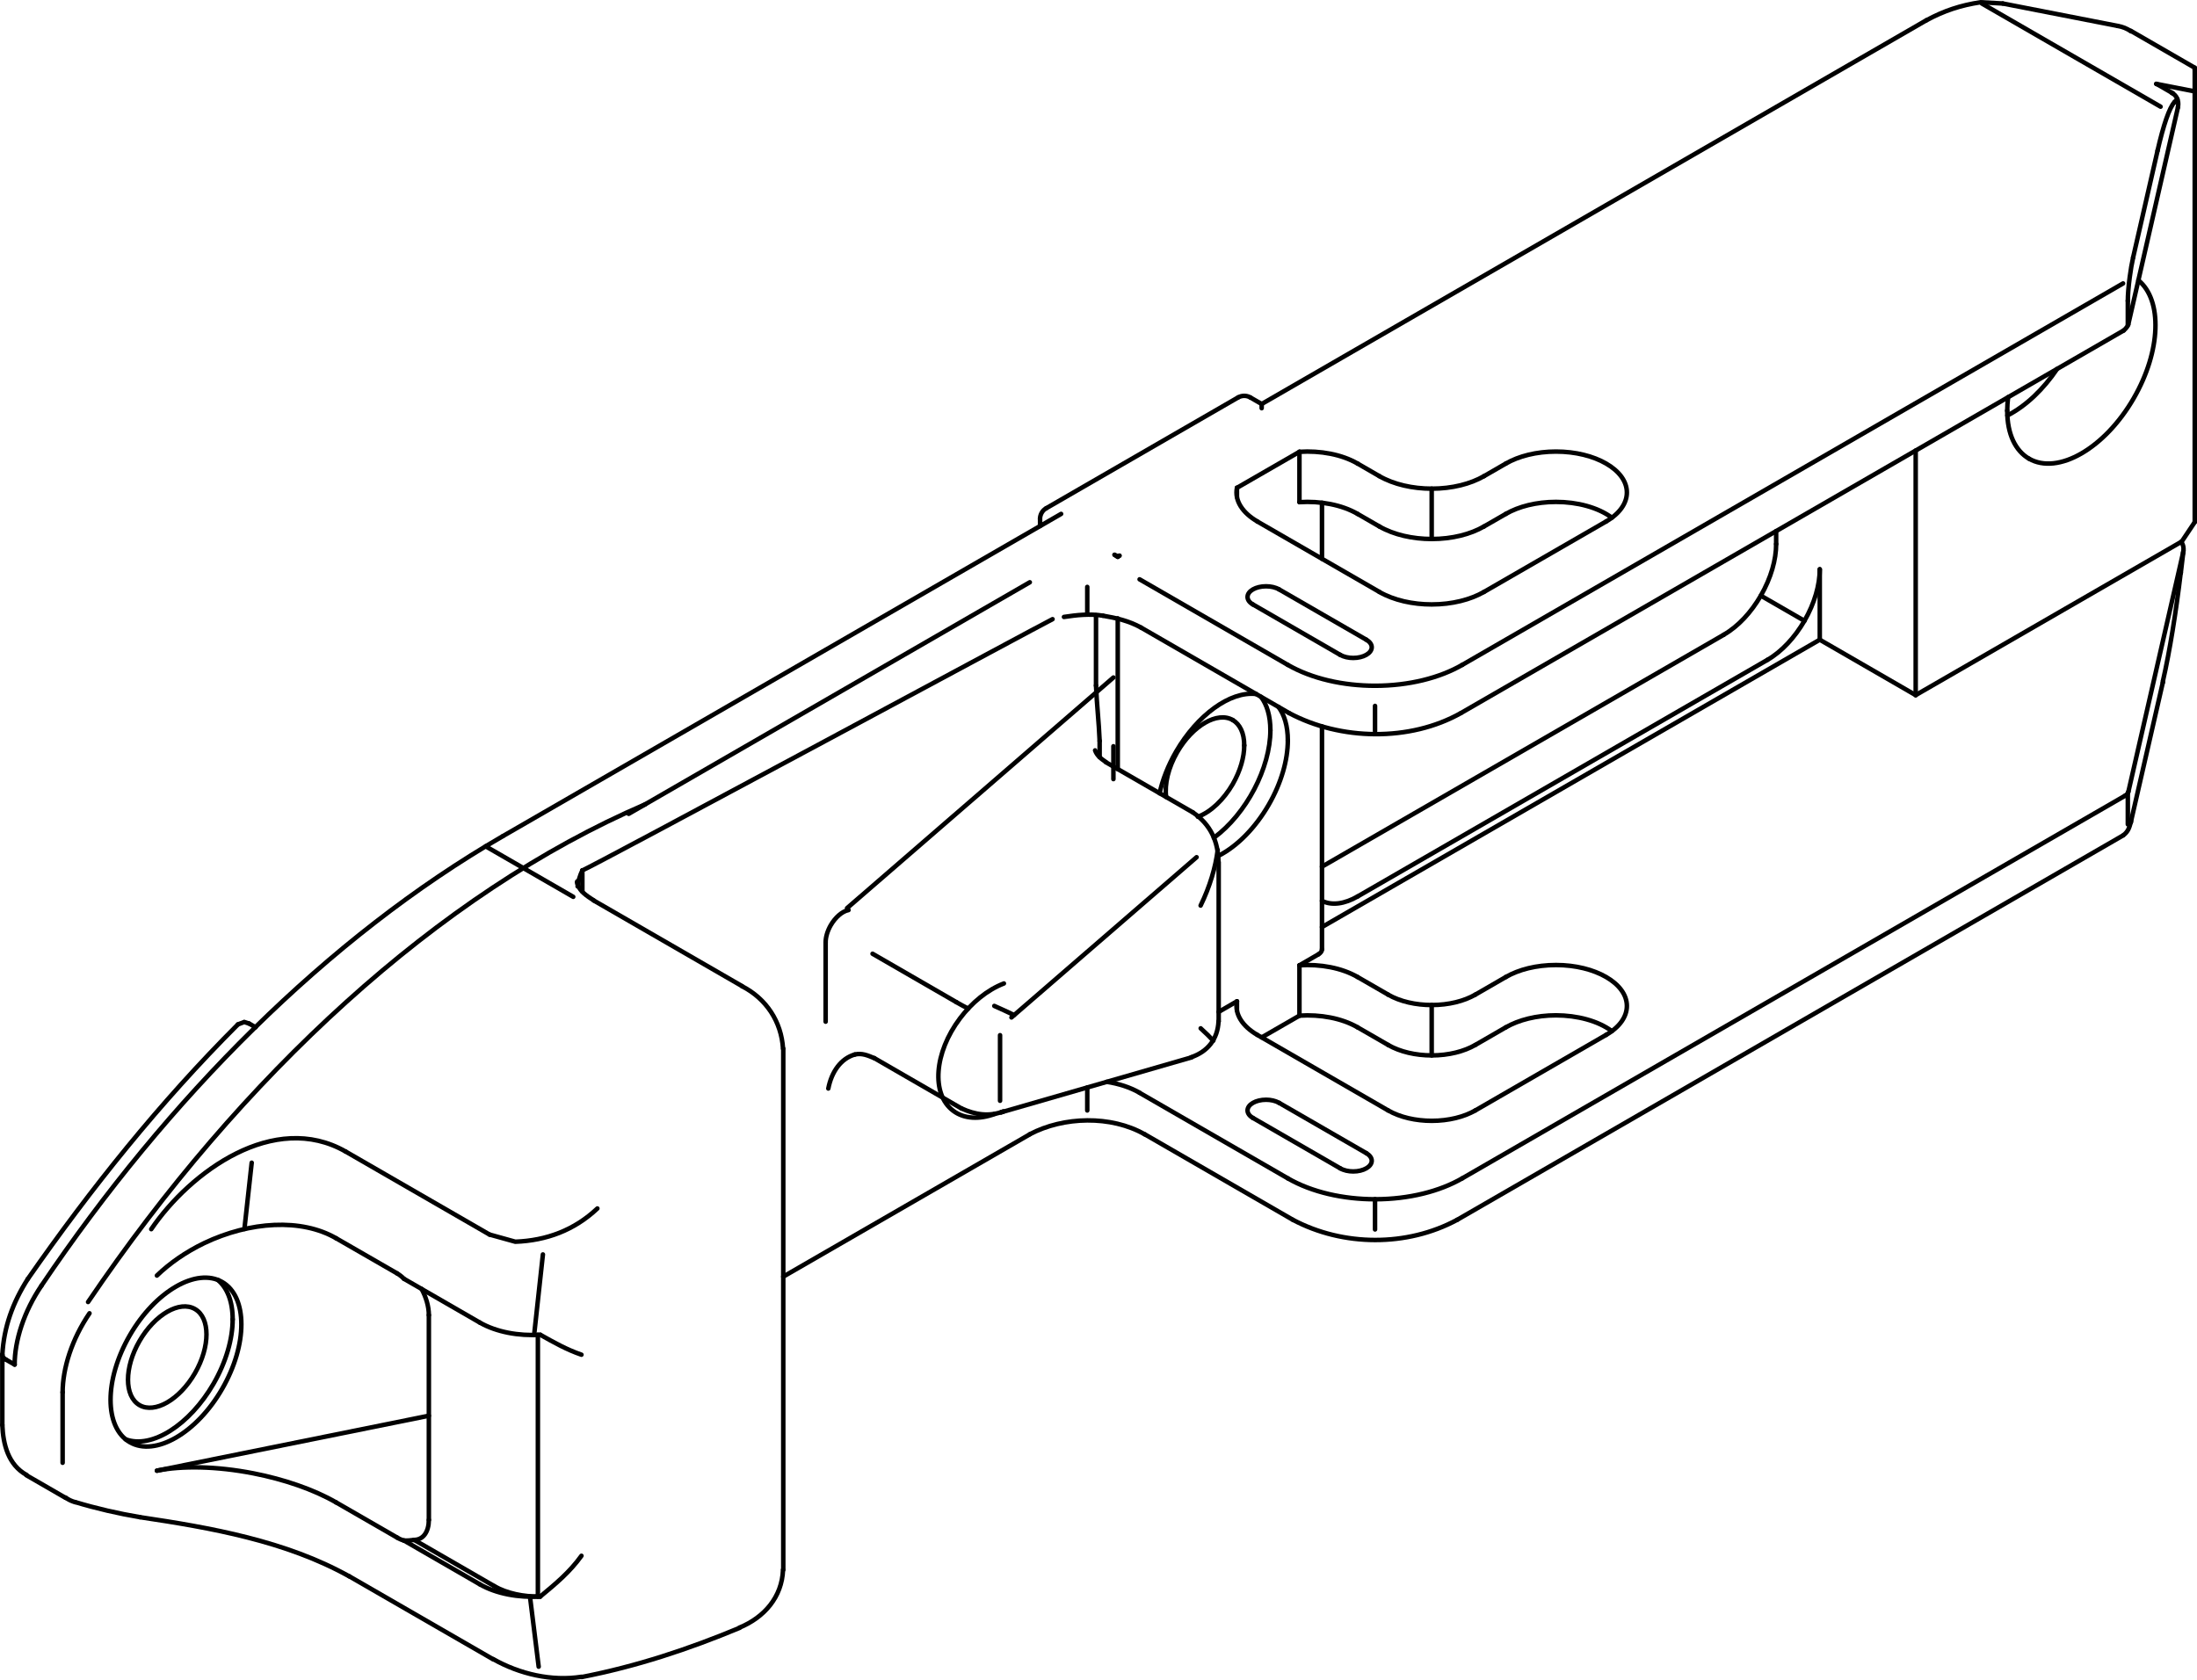 <?xml version="1.0" encoding="iso-8859-1"?>
<!DOCTYPE svg PUBLIC "-//W3C//DTD SVG 1.1//EN" "http://www.w3.org/Graphics/SVG/1.1/DTD/svg11.dtd">
<!-- Generator: Arbortext IsoDraw 7.0 -->
<svg id="Standardebene" width="100%" height="100%" viewBox="0 0 63.36 48.47"
 xmlns="http://www.w3.org/2000/svg" xmlns:xlink="http://www.w3.org/1999/xlink"
 fill-rule="evenodd" clip-rule="evenodd" stroke="#000000" stroke-linecap="round" fill="none" xml:space="preserve">
 <g>
  <line stroke-width="0.13" x1="13.839" y1="38.149" x2="11.651" y2="36.886"/>
  <line stroke-width="0.13" x1="11.455" y1="36.731" x2="9.693" y2="35.716"/>
  <line stroke-width="0.13" x1="16.795" y1="25.718" x2="16.795" y2="25.105"/>
  <line stroke-width="0.13" x1="4.525" y1="42.42" x2="12.368" y2="40.835"/>
  <line stroke-width="0.13" x1="11.946" y1="44.417" x2="14.255" y2="45.75"/>
  <line stroke-width="0.13" x1="12.368" y1="43.84" x2="12.368" y2="37.932"/>
  <line stroke-width="0.13" x1="22.589" y1="45.28" x2="22.589" y2="30.246"/>
  <line stroke-width="0.13" x1="0.171" y1="39.216" x2="0.423" y2="39.36"/>
  <line stroke-width="0.13" x1="39.404" y1="18.452" x2="36.889" y2="17.001"/>
  <line stroke-width="0.13" x1="36.134" y1="17.435" x2="38.649" y2="18.888"/>
  <line stroke-width="0.13" x1="32.235" y1="16.056" x2="32.284" y2="16.028"/>
  <line stroke-width="0.13" x1="32.143" y1="16.003" x2="32.235" y2="16.056"/>
  <line stroke-width="0.13" x1="39.78" y1="17.073" x2="36.259" y2="15.041"/>
  <line stroke-width="0.13" x1="46.32" y1="15.041" x2="42.798" y2="17.073"/>
  <line stroke-width="0.13" x1="42.798" y1="13.734" x2="43.427" y2="13.371"/>
  <line stroke-width="0.13" x1="39.152" y1="13.371" x2="39.78" y2="13.734"/>
  <line stroke-width="0.13" x1="35.673" y1="14.071" x2="37.475" y2="13.032"/>
  <line stroke-width="0.13" x1="30.602" y1="14.823" x2="14.506" y2="24.115"/>
  <line stroke-width="0.13" x1="0.067" y1="39.07" x2="0.067" y2="41.103"/>
  <line stroke-width="0.13" x1="11.651" y1="44.435" x2="13.839" y2="45.698"/>
  <line stroke-width="0.13" x1="21.4" y1="28.443" x2="17.125" y2="25.975"/>
  <line stroke-width="0.13" x1="9.693" y1="43.335" x2="11.455" y2="44.351"/>
  <line stroke-width="0.13" x1="0.76" y1="42.551" x2="1.891" y2="43.204"/>
  <line stroke-width="0.13" x1="7.371" y1="29.631" x2="7.176" y2="29.518"/>
  <line stroke-width="0.13" x1="10.07" y1="45.465" x2="14.221" y2="47.86"/>
  <line stroke-width="0.13" x1="16.652" y1="25.498" x2="16.649" y2="25.449"/>
  <line stroke-width="0.13" x1="31.608" y1="17.745" x2="31.608" y2="19.774"/>
  <line stroke-width="0.13" x1="28.871" y1="32.084" x2="28.925" y2="32.067"/>
  <line stroke-width="0.13" x1="28.871" y1="32.084" x2="34.366" y2="30.498"/>
  <line stroke-width="0.13" x1="42.133" y1="20.567" x2="61.243" y2="9.534"/>
  <line stroke-width="0.13" x1="32.902" y1="18.099" x2="37.176" y2="20.567"/>
  <line stroke-width="0.13" x1="25.216" y1="30.521" x2="27.731" y2="31.974"/>
  <line stroke-width="0.13" x1="35.146" y1="29.46" x2="35.146" y2="24.868"/>
  <line stroke-width="0.13" x1="34.405" y1="23.435" x2="31.89" y2="21.984"/>
  <line stroke-width="0.13" x1="22.589" y1="36.823" x2="29.699" y2="32.718"/>
  <line stroke-width="0.13" x1="32.235" y1="16.059" x2="32.235" y2="16.056"/>
  <line stroke-width="0.13" x1="35.673" y1="14.071" x2="35.673" y2="14.339"/>
  <line stroke-width="0.13" x1="37.475" y1="14.484" x2="37.475" y2="13.032"/>
  <line stroke-width="0.13" x1="37.475" y1="27.843" x2="38.021" y2="27.527"/>
  <line stroke-width="0.13" x1="37.475" y1="29.295" x2="37.475" y2="27.843"/>
  <line stroke-width="0.13" x1="35.673" y1="28.882" x2="35.673" y2="29.149"/>
  <line stroke-width="0.13" x1="35.146" y1="29.187" x2="35.673" y2="28.882"/>
  <line stroke-width="0.13" x1="37.475" y1="29.295" x2="36.386" y2="29.923"/>
  <line stroke-width="0.13" x1="31.713" y1="21.371" x2="31.713" y2="21.839"/>
  <line stroke-width="0.13" x1="29.995" y1="14.968" x2="29.995" y2="15.173"/>
  <line stroke-width="0.13" x1="35.704" y1="11.465" x2="30.172" y2="14.66"/>
  <line stroke-width="0.13" x1="40.033" y1="32.029" x2="36.259" y2="29.85"/>
  <line stroke-width="0.13" x1="46.32" y1="29.85" x2="42.548" y2="32.029"/>
  <line stroke-width="0.13" x1="42.548" y1="28.689" x2="43.427" y2="28.181"/>
  <line stroke-width="0.13" x1="39.152" y1="28.181" x2="40.033" y2="28.689"/>
  <line stroke-width="0.13" x1="38.125" y1="26.74" x2="52.481" y2="18.452"/>
  <line stroke-width="0.13" x1="52.481" y1="18.452" x2="55.247" y2="20.05"/>
  <line stroke-width="0.13" x1="55.247" y1="20.05" x2="62.904" y2="15.63"/>
  <line stroke-width="0.13" x1="62.962" y1="15.929" x2="61.381" y2="22.838"/>
  <line stroke-width="0.13" x1="42.17" y1="33.988" x2="61.28" y2="22.955"/>
  <line stroke-width="0.13" x1="32.865" y1="31.521" x2="37.14" y2="33.988"/>
  <line stroke-width="0.13" x1="39.404" y1="33.262" x2="36.889" y2="31.811"/>
  <line stroke-width="0.13" x1="36.134" y1="32.246" x2="38.649" y2="33.698"/>
  <line stroke-width="0.13" x1="39.78" y1="15.185" x2="39.152" y2="14.823"/>
  <line stroke-width="0.13" x1="43.427" y1="14.823" x2="42.798" y2="15.185"/>
  <line stroke-width="0.13" x1="38.125" y1="27.382" x2="38.125" y2="20.952"/>
  <line stroke-width="0.13" x1="38.125" y1="16.117" x2="38.125" y2="14.502"/>
  <line stroke-width="0.13" x1="36.386" y1="11.653" x2="36.06" y2="11.465"/>
  <line stroke-width="0.13" x1="36.386" y1="11.653" x2="36.386" y2="11.774"/>
  <line stroke-width="0.13" x1="55.555" y1="0.585" x2="36.386" y2="11.653"/>
  <line stroke-width="0.13" x1="42.023" y1="35.185" x2="61.228" y2="24.097"/>
  <line stroke-width="0.13" x1="33.012" y1="32.716" x2="37.287" y2="35.185"/>
  <line stroke-width="0.13" x1="62.811" y1="3.093" x2="62.814" y2="3.068"/>
  <line stroke-width="0.13" x1="61.378" y1="9.359" x2="62.811" y2="3.093"/>
  <line stroke-width="0.13" x1="40.033" y1="30.14" x2="39.152" y2="29.632"/>
  <line stroke-width="0.13" x1="43.427" y1="29.632" x2="42.548" y2="30.14"/>
  <line stroke-width="0.13" x1="50.972" y1="19.033" x2="39.152" y2="25.858"/>
  <line stroke-width="0.13" x1="52.481" y1="18.452" x2="52.481" y2="16.42"/>
  <line stroke-width="0.13" x1="55.247" y1="12.996" x2="55.247" y2="20.05"/>
  <line stroke-width="0.13" x1="62.206" y1="2.427" x2="62.186" y2="2.419"/>
  <line stroke-width="0.13" x1="63.295" y1="2.636" x2="62.186" y2="2.419"/>
  <line stroke-width="0.13" x1="63.295" y1="15.06" x2="63.295" y2="2.636"/>
  <line stroke-width="0.13" x1="62.909" y1="15.637" x2="63.295" y2="15.06"/>
  <line stroke-width="0.13" x1="51.223" y1="15.693" x2="51.223" y2="15.319"/>
  <line stroke-width="0.13" x1="38.125" y1="24.998" x2="49.715" y2="18.307"/>
  <line stroke-width="0.13" x1="63.295" y1="2.636" x2="63.295" y2="2.016"/>
  <line stroke-width="0.13" x1="62.656" y1="2.687" x2="62.637" y2="2.68"/>
  <line stroke-width="0.13" x1="62.656" y1="2.687" x2="62.206" y2="2.427"/>
  <line stroke-width="0.13" x1="61.451" y1="23.716" x2="61.457" y2="23.664"/>
  <line stroke-width="0.13" x1="62.374" y1="19.687" x2="62.38" y2="19.635"/>
  <line stroke-width="0.13" x1="61.451" y1="23.716" x2="62.374" y2="19.687"/>
  <line stroke-width="0.13" x1="61.073" y1="0.748" x2="57.759" y2="0.101"/>
  <line stroke-width="0.13" x1="63.295" y1="1.954" x2="61.448" y2="0.888"/>
  <line stroke-width="0.13" x1="63.295" y1="1.954" x2="63.295" y2="2.016"/>
  <line stroke-width="0.13" x1="62.892" y1="16.527" x2="62.89" y2="16.51"/>
  <line stroke-width="0.13" x1="62.892" y1="16.527" x2="62.969" y2="15.885"/>
  <line stroke-width="0.13" x1="32.235" y1="22.184" x2="32.235" y2="17.836"/>
  <line stroke-width="0.13" x1="62.712" y1="2.945" x2="62.793" y2="2.858"/>
  <line stroke-width="0.13" x1="41.289" y1="14.095" x2="41.289" y2="15.547"/>
  <line stroke-width="0.13" x1="61.365" y1="22.876" x2="61.365" y2="23.777"/>
  <line stroke-width="0.13" x1="62.222" y1="4.349" x2="61.518" y2="7.426"/>
  <line stroke-width="0.13" x1="1.806" y1="42.192" x2="1.806" y2="40.159"/>
  <line stroke-width="0.13" x1="9.968" y1="33.215" x2="14.117" y2="35.609"/>
  <line stroke-width="0.13" x1="61.365" y1="9.372" x2="61.365" y2="8.676"/>
  <line stroke-width="0.13" x1="41.289" y1="28.989" x2="41.289" y2="30.442"/>
  <line stroke-width="0.13" x1="23.811" y1="27.182" x2="23.811" y2="29.469"/>
  <line stroke-width="0.13" x1="32.11" y1="19.542" x2="24.428" y2="26.195"/>
  <line stroke-width="0.13" x1="28.841" y1="29.859" x2="28.841" y2="31.75"/>
  <line stroke-width="0.13" x1="29.17" y1="29.347" x2="34.509" y2="24.725"/>
  <line stroke-width="0.13" x1="29.699" y1="16.795" x2="18.131" y2="23.474"/>
  <line stroke-width="0.13" x1="37.14" y1="19.178" x2="32.865" y2="16.71"/>
  <line stroke-width="0.13" x1="31.356" y1="32.03" x2="31.356" y2="31.367"/>
  <line stroke-width="0.13" x1="25.164" y1="27.51" x2="27.583" y2="28.907"/>
  <line stroke-width="0.13" x1="31.356" y1="16.929" x2="31.356" y2="17.655"/>
  <line stroke-width="0.13" x1="50.781" y1="17.181" x2="52.039" y2="17.907"/>
  <line stroke-width="0.13" x1="15.535" y1="48.073" x2="15.285" y2="46.057"/>
  <line stroke-width="0.13" x1="14.006" y1="24.411" x2="16.532" y2="25.868"/>
  <line stroke-width="0.13" x1="15.657" y1="36.183" x2="15.404" y2="38.506"/>
  <line stroke-width="0.13" x1="15.512" y1="38.5" x2="15.512" y2="46.051"/>
  <line stroke-width="0.13" x1="7.049" y1="35.448" x2="7.259" y2="33.537"/>
  <line stroke-width="0.13" x1="39.655" y1="21.086" x2="39.655" y2="20.361"/>
  <line stroke-width="0.13" x1="42.17" y1="19.178" x2="61.228" y2="8.175"/>
  <line stroke-width="0.13" x1="39.655" y1="34.59" x2="39.655" y2="35.462"/>
  <line stroke-width="0.13" x1="32.11" y1="22.472" x2="32.11" y2="21.525"/>
  <line stroke-width="0.13" x1="57.158" y1="0.103" x2="62.31" y2="3.077"/>
  <g>
   <path stroke-width="0.13" d="M30.172 14.66C30.059 14.724 29.995 14.843 29.993 14.968"/>
  </g>
  <g>
   <path stroke-width="0.13" d="M36.06 11.465C35.948 11.4 35.813 11.403 35.704 11.465"/>
  </g>
  <g>
   <path stroke-width="0.13" d="M14.506 24.115C9.468 27.024 4.83 31.69 1.197 37.081"/>
  </g>
  <g>
   <path stroke-width="0.13" d="M13.839 38.149C14.313 38.421 14.955 38.539 15.582 38.5"/>
  </g>
  <g>
   <path stroke-width="0.13" d="M11.651 36.886C11.586 36.82 11.518 36.768 11.455 36.732"/>
  </g>
  <g>
   <path stroke-width="0.13" d="M6.408 36.978C5.671 36.552 4.477 37.243 3.742 38.518C3.004 39.795 3.004 41.173 3.742 41.598C4.477 42.024 5.673 41.335 6.408 40.058C7.145 38.783 7.145 37.404 6.408 36.978"/>
  </g>
  <g>
   <path stroke-width="0.13" d="M14.253 45.75C14.618 45.96 15.102 46.06 15.582 46.051"/>
  </g>
  <g>
   <path stroke-width="0.13" d="M9.693 35.716C8.692 35.137 7.211 35.226 5.889 35.856C5.355 36.113 4.889 36.441 4.525 36.792"/>
  </g>
  <g>
   <path stroke-width="0.13" d="M11.946 44.417C12.211 44.412 12.365 44.179 12.368 43.84"/>
  </g>
  <g>
   <path stroke-width="0.13" d="M12.368 37.932C12.368 37.686 12.288 37.417 12.159 37.177"/>
  </g>
  <g>
   <path stroke-width="0.13" d="M1.197 37.081C0.69 37.829 0.424 38.664 0.422 39.36"/>
  </g>
  <g>
   <path stroke-width="0.13" d="M0.065 39.07C0.065 39.127 0.104 39.177 0.168 39.215"/>
  </g>
  <g>
   <path stroke-width="0.13" d="M38.649 18.888C38.753 18.948 38.89 18.978 39.027 18.978C39.32 18.978 39.56 18.841 39.56 18.67C39.56 18.585 39.5 18.507 39.404 18.452"/>
  </g>
  <g>
   <path stroke-width="0.13" d="M36.889 17.001C36.784 16.94 36.648 16.911 36.512 16.911C36.216 16.911 35.978 17.047 35.978 17.219C35.978 17.303 36.037 17.381 36.134 17.435"/>
  </g>
  <g>
   <path stroke-width="0.13" d="M39.78 17.074C40.198 17.314 40.743 17.434 41.289 17.434C41.88 17.434 42.412 17.295 42.798 17.073"/>
  </g>
  <g>
   <path stroke-width="0.13" d="M46.32 15.041C46.719 14.81 46.918 14.507 46.918 14.205C46.918 13.553 46.003 13.025 44.874 13.025C44.308 13.025 43.798 13.157 43.427 13.371"/>
  </g>
  <g>
   <path stroke-width="0.13" d="M39.78 13.734C40.198 13.974 40.743 14.095 41.289 14.095C41.88 14.095 42.412 13.957 42.798 13.734"/>
  </g>
  <g>
   <path stroke-width="0.13" d="M39.152 13.371C38.695 13.106 38.076 12.993 37.475 13.032"/>
  </g>
  <g>
   <path stroke-width="0.13" d="M35.673 14.071C35.6 14.442 35.834 14.792 36.259 15.039"/>
  </g>
  <g>
   <path stroke-width="0.13" d="M6.71 38.054C6.71 37.524 6.546 37.134 6.277 36.915"/>
  </g>
  <g>
   <path stroke-width="0.13" d="M3.621 41.515C4.376 41.801 5.471 41.097 6.157 39.914C6.525 39.276 6.71 38.612 6.71 38.054"/>
  </g>
  <g>
   <path stroke-width="0.13" d="M13.839 45.698C14.314 45.972 14.957 46.088 15.583 46.049"/>
  </g>
  <g>
   <path stroke-width="0.13" d="M5.623 37.758C5.182 37.502 4.464 37.915 4.022 38.682C3.581 39.447 3.581 40.274 4.024 40.53C4.466 40.784 5.182 40.371 5.623 39.606C6.065 38.84 6.065 38.012 5.623 37.758"/>
  </g>
  <g>
   <path stroke-width="0.13" d="M11.651 44.435C11.743 44.439 11.846 44.432 11.948 44.417"/>
  </g>
  <g>
   <path stroke-width="0.13" d="M9.693 43.335C9.041 42.959 8.182 42.668 7.309 42.497C6.243 42.289 5.25 42.274 4.525 42.42"/>
  </g>
  <g>
   <path stroke-width="0.13" d="M11.455 44.351C11.525 44.393 11.593 44.421 11.651 44.435"/>
  </g>
  <g>
   <path stroke-width="0.13" d="M16.795 25.105C16.719 25.265 16.673 25.425 16.658 25.567"/>
  </g>
  <g>
   <path stroke-width="0.13" d="M24.652 30.416C24.256 30.53 23.984 30.905 23.888 31.397"/>
  </g>
  <g>
   <path stroke-width="0.13" d="M37.14 21.356C37.14 20.942 37.039 20.611 36.869 20.39"/>
  </g>
  <g>
   <path stroke-width="0.13" d="M36.225 20.018C35.472 19.929 34.527 20.631 33.92 21.675C33.685 22.082 33.524 22.501 33.442 22.881"/>
  </g>
  <g>
   <path stroke-width="0.13" d="M35.137 24.687C35.698 24.402 36.216 23.856 36.588 23.214C36.956 22.577 37.14 21.914 37.14 21.356"/>
  </g>
  <g>
   <path stroke-width="0.13" d="M46.485 14.932C46.085 14.634 45.485 14.477 44.874 14.477C44.308 14.477 43.798 14.609 43.427 14.823"/>
  </g>
  <g>
   <path stroke-width="0.13" d="M39.78 15.185C40.198 15.426 40.743 15.547 41.289 15.547C41.88 15.547 42.412 15.409 42.798 15.185"/>
  </g>
  <g>
   <path stroke-width="0.13" d="M35.673 28.882C35.6 29.253 35.834 29.603 36.259 29.85"/>
  </g>
  <g>
   <path stroke-width="0.13" d="M40.033 32.029C40.38 32.229 40.835 32.329 41.289 32.329C41.78 32.329 42.225 32.215 42.548 32.029"/>
  </g>
  <g>
   <path stroke-width="0.13" d="M46.32 29.85C46.719 29.62 46.918 29.318 46.918 29.015C46.918 28.364 46.003 27.835 44.874 27.835C44.308 27.835 43.798 27.966 43.427 28.181"/>
  </g>
  <g>
   <path stroke-width="0.13" d="M40.033 28.69C40.38 28.89 40.835 28.989 41.289 28.989C41.78 28.989 42.225 28.875 42.548 28.689"/>
  </g>
  <g>
   <path stroke-width="0.13" d="M39.152 28.181C38.695 27.917 38.076 27.803 37.475 27.843"/>
  </g>
  <g>
   <path stroke-width="0.13" d="M38.021 27.527C38.09 27.487 38.125 27.434 38.125 27.382"/>
  </g>
  <g>
   <path stroke-width="0.13" d="M62.962 15.929C62.987 15.814 62.963 15.705 62.904 15.63"/>
  </g>
  <g>
   <path stroke-width="0.13" d="M61.28 22.955C61.338 22.922 61.371 22.879 61.381 22.836"/>
  </g>
  <g>
   <path stroke-width="0.13" d="M37.14 33.988C37.835 34.39 38.744 34.591 39.655 34.591C40.637 34.591 41.526 34.36 42.17 33.988"/>
  </g>
  <g>
   <path stroke-width="0.13" d="M32.865 31.519C32.59 31.361 32.259 31.256 31.92 31.204"/>
  </g>
  <g>
   <path stroke-width="0.13" d="M38.649 33.698C38.753 33.759 38.89 33.789 39.027 33.789C39.32 33.789 39.56 33.651 39.56 33.481C39.56 33.396 39.5 33.319 39.404 33.262"/>
  </g>
  <g>
   <path stroke-width="0.13" d="M36.889 31.811C36.784 31.751 36.648 31.721 36.512 31.721C36.216 31.721 35.978 31.859 35.978 32.029C35.978 32.113 36.037 32.191 36.134 32.246"/>
  </g>
  <g>
   <path stroke-width="0.13" d="M39.152 14.823C38.695 14.558 38.076 14.445 37.475 14.484"/>
  </g>
  <g>
   <path stroke-width="0.13" d="M36.637 21.065C36.637 20.65 36.536 20.321 36.366 20.099"/>
  </g>
  <g>
   <path stroke-width="0.13" d="M35.006 24.166C35.948 23.472 36.634 22.147 36.637 21.065"/>
  </g>
  <g>
   <path stroke-width="0.13" d="M35.883 21.501C35.883 21.14 35.756 20.888 35.551 20.768"/>
  </g>
  <g>
   <path stroke-width="0.13" d="M35.551 20.768C35.109 20.513 34.393 20.928 33.951 21.693C33.689 22.146 33.582 22.62 33.631 22.989"/>
  </g>
  <g>
   <path stroke-width="0.13" d="M34.545 23.559C34.924 23.42 35.293 23.059 35.551 22.617C35.771 22.234 35.883 21.835 35.883 21.501"/>
  </g>
  <g>
   <path stroke-width="0.13" d="M46.485 29.742C46.085 29.443 45.485 29.288 44.874 29.286C44.308 29.286 43.798 29.419 43.427 29.632"/>
  </g>
  <g>
   <path stroke-width="0.13" d="M40.033 30.141C40.38 30.341 40.835 30.442 41.289 30.442C41.78 30.442 42.225 30.327 42.548 30.14"/>
  </g>
  <g>
   <path stroke-width="0.13" d="M39.152 29.632C38.695 29.368 38.076 29.256 37.475 29.295"/>
  </g>
  <g>
   <path stroke-width="0.13" d="M38.125 25.984C38.415 26.129 38.784 26.07 39.152 25.858"/>
  </g>
  <g>
   <path stroke-width="0.13" d="M50.972 19.033C51.389 18.792 51.765 18.379 52.039 17.907C52.334 17.396 52.481 16.865 52.481 16.42"/>
  </g>
  <g>
   <path stroke-width="0.13" d="M57.912 11.455C57.896 11.596 57.887 11.731 57.887 11.846"/>
  </g>
  <g>
   <path stroke-width="0.13" d="M57.887 11.846C57.887 12.528 58.128 13.006 58.515 13.23"/>
  </g>
  <g>
   <path stroke-width="0.13" d="M58.515 13.23C59.35 13.711 60.703 12.931 61.537 11.484C62.323 10.122 62.369 8.657 61.67 8.085"/>
  </g>
  <g>
   <path stroke-width="0.13" d="M62.814 3.068C62.841 2.898 62.767 2.746 62.637 2.68"/>
  </g>
  <g>
   <path stroke-width="0.13" d="M57.892 11.984C58.43 11.71 58.935 11.221 59.326 10.641"/>
  </g>
  <g>
   <path stroke-width="0.13" d="M62.38 19.632C62.573 18.783 62.753 17.667 62.892 16.507"/>
  </g>
  <g>
   <path stroke-width="0.13" d="M49.715 18.306C50.131 18.067 50.509 17.653 50.781 17.181C51.076 16.67 51.223 16.14 51.223 15.693"/>
  </g>
  <g>
   <path stroke-width="0.13" d="M2.581 37.88C2.073 38.628 1.808 39.463 1.806 40.159"/>
  </g>
  <g>
   <path stroke-width="0.13" d="M18.611 23.199C12.647 25.757 6.937 31.059 2.54 37.555"/>
  </g>
  <g>
   <path stroke-width="0.13" d="M24.471 26.25C24.286 26.286 24.091 26.46 23.958 26.687C23.861 26.856 23.811 27.033 23.811 27.181"/>
  </g>
  <g>
   <path stroke-width="0.13" d="M37.14 19.178C37.835 19.579 38.744 19.78 39.655 19.78C40.637 19.78 41.526 19.55 42.17 19.178"/>
  </g>
  <g>
   <path stroke-width="0.13" d="M62.712 2.944C62.561 3.105 62.389 3.617 62.222 4.347"/>
  </g>
  <g>
   <path stroke-width="0.13" d="M61.518 7.426C61.481 7.591 61.445 7.794 61.42 7.995C61.384 8.266 61.365 8.51 61.365 8.676"/>
  </g>
  <g>
   <path stroke-width="0.13" d="M27.582 28.907C27.69 28.969 27.807 29.033 27.922 29.092"/>
   <path stroke-width="0.13" d="M29.246 29.278C29.05 29.184 28.853 29.094 28.675 29.015"/>
  </g>
  <g>
   <path stroke-width="0.13" d="M28.952 28.367C28.472 28.551 28.024 28.922 27.686 29.373C26.939 30.364 26.85 31.559 27.489 32.039C27.809 32.28 28.251 32.295 28.705 32.125"/>
  </g>
  <g>
   <path stroke-width="0.13" d="M34.625 26.12C34.893 25.57 35.057 25.01 35.118 24.518"/>
  </g>
  <g>
   <path stroke-width="0.13" d="M34.991 30.018C34.899 29.916 34.771 29.792 34.627 29.661"/>
  </g>
  <path stroke-width="0.13" d="M1.895 43.198C1.976 43.258 2.068 43.301 2.168 43.328"/>
  <path stroke-width="0.13" d="M16.649 25.448L16.647 25.422"/>
  <path stroke-width="0.13" d="M61.456 0.903C61.341 0.823 61.213 0.772 61.073 0.748"/>
  <path stroke-width="0.13" d="M17.228 34.857C16.564 35.484 15.757 35.783 14.862 35.816L14.117 35.609"/>
  <path stroke-width="0.13" d="M4.362 35.454C5.492 33.793 7.907 32.036 9.968 33.215"/>
  <path stroke-width="0.13" d="M30.355 17.859C30.19 17.931 16.969 25.06 16.795 25.105"/>
  <path stroke-width="0.13" d="M61.24 24.088C61.374 23.984 61.406 23.878 61.451 23.716"/>
  <path stroke-width="0.13" d="M57.759 0.101L57.118 0.065C56.548 0.151 56.063 0.31 55.555 0.586"/>
  <path stroke-width="0.13" d="M61.243 9.534C61.243 9.534 61.353 9.445 61.378 9.359"/>
  <path stroke-width="0.13" d="M29.699 32.716C30.673 32.201 32.042 32.165 33.012 32.718"/>
  <path stroke-width="0.13" d="M37.287 35.185C38.735 35.954 40.576 35.966 42.023 35.185"/>
  <path stroke-width="0.13" d="M34.35 30.496C34.832 30.333 35.119 29.969 35.142 29.457"/>
  <path stroke-width="0.13" d="M31.608 19.774C31.629 20.307 31.692 20.838 31.713 21.371"/>
  <path stroke-width="0.13" d="M31.893 21.98C31.76 21.888 31.638 21.803 31.582 21.644"/>
  <path stroke-width="0.13" d="M30.684 17.795C31.054 17.739 31.432 17.698 31.809 17.759"/>
  <path stroke-width="0.13" d="M31.809 17.759C32.197 17.826 32.554 17.908 32.902 18.099"/>
  <path stroke-width="0.13" d="M24.652 30.416C24.858 30.368 25.027 30.443 25.216 30.522"/>
  <path stroke-width="0.13" d="M35.139 24.87C35.134 24.263 34.908 23.78 34.405 23.435"/>
  <path stroke-width="0.13" d="M32.284 16.028L32.235 16.059"/>
  <path stroke-width="0.13" d="M32.235 16.059L32.143 16.003"/>
  <path stroke-width="0.13" d="M27.731 31.972C28.12 32.152 28.524 32.216 28.937 32.057"/>
  <path stroke-width="0.13" d="M37.176 20.567C38.655 21.358 40.658 21.399 42.133 20.567"/>
  <path stroke-width="0.13" d="M21.324 46.948C22.041 46.652 22.551 46.067 22.582 45.28"/>
  <path stroke-width="0.13" d="M17.128 25.974C16.943 25.853 16.675 25.695 16.652 25.446"/>
  <path stroke-width="0.13" d="M16.777 48.372C18.356 48.064 19.846 47.572 21.33 46.954"/>
  <path stroke-width="0.13" d="M4.041 43.762C6.083 44.066 8.243 44.448 10.067 45.465"/>
  <path stroke-width="0.13" d="M2.168 43.326C2.783 43.511 3.402 43.654 4.035 43.761"/>
  <path stroke-width="0.13" d="M7.174 29.521L7.044 29.478L6.862 29.548"/>
  <path stroke-width="0.13" d="M0.067 41.103C0.09 41.664 0.239 42.253 0.766 42.543"/>
  <path stroke-width="0.13" d="M14.227 47.857C14.981 48.284 15.912 48.502 16.771 48.365"/>
  <path stroke-width="0.13" d="M0.804 36.887C0.37 37.567 0.112 38.271 0.067 39.078"/>
  <path stroke-width="0.13" d="M6.862 29.548C4.602 31.809 2.631 34.268 0.804 36.887"/>
  <path stroke-width="0.13" d="M22.582 30.245C22.533 29.468 22.102 28.807 21.397 28.445"/>
  <path stroke-width="0.13" d="M15.582 46.049C16.035 45.674 16.429 45.347 16.769 44.875"/>
  <path stroke-width="0.13" d="M16.769 39.075C16.339 38.927 15.984 38.726 15.582 38.5"/>
 </g>
</svg>
